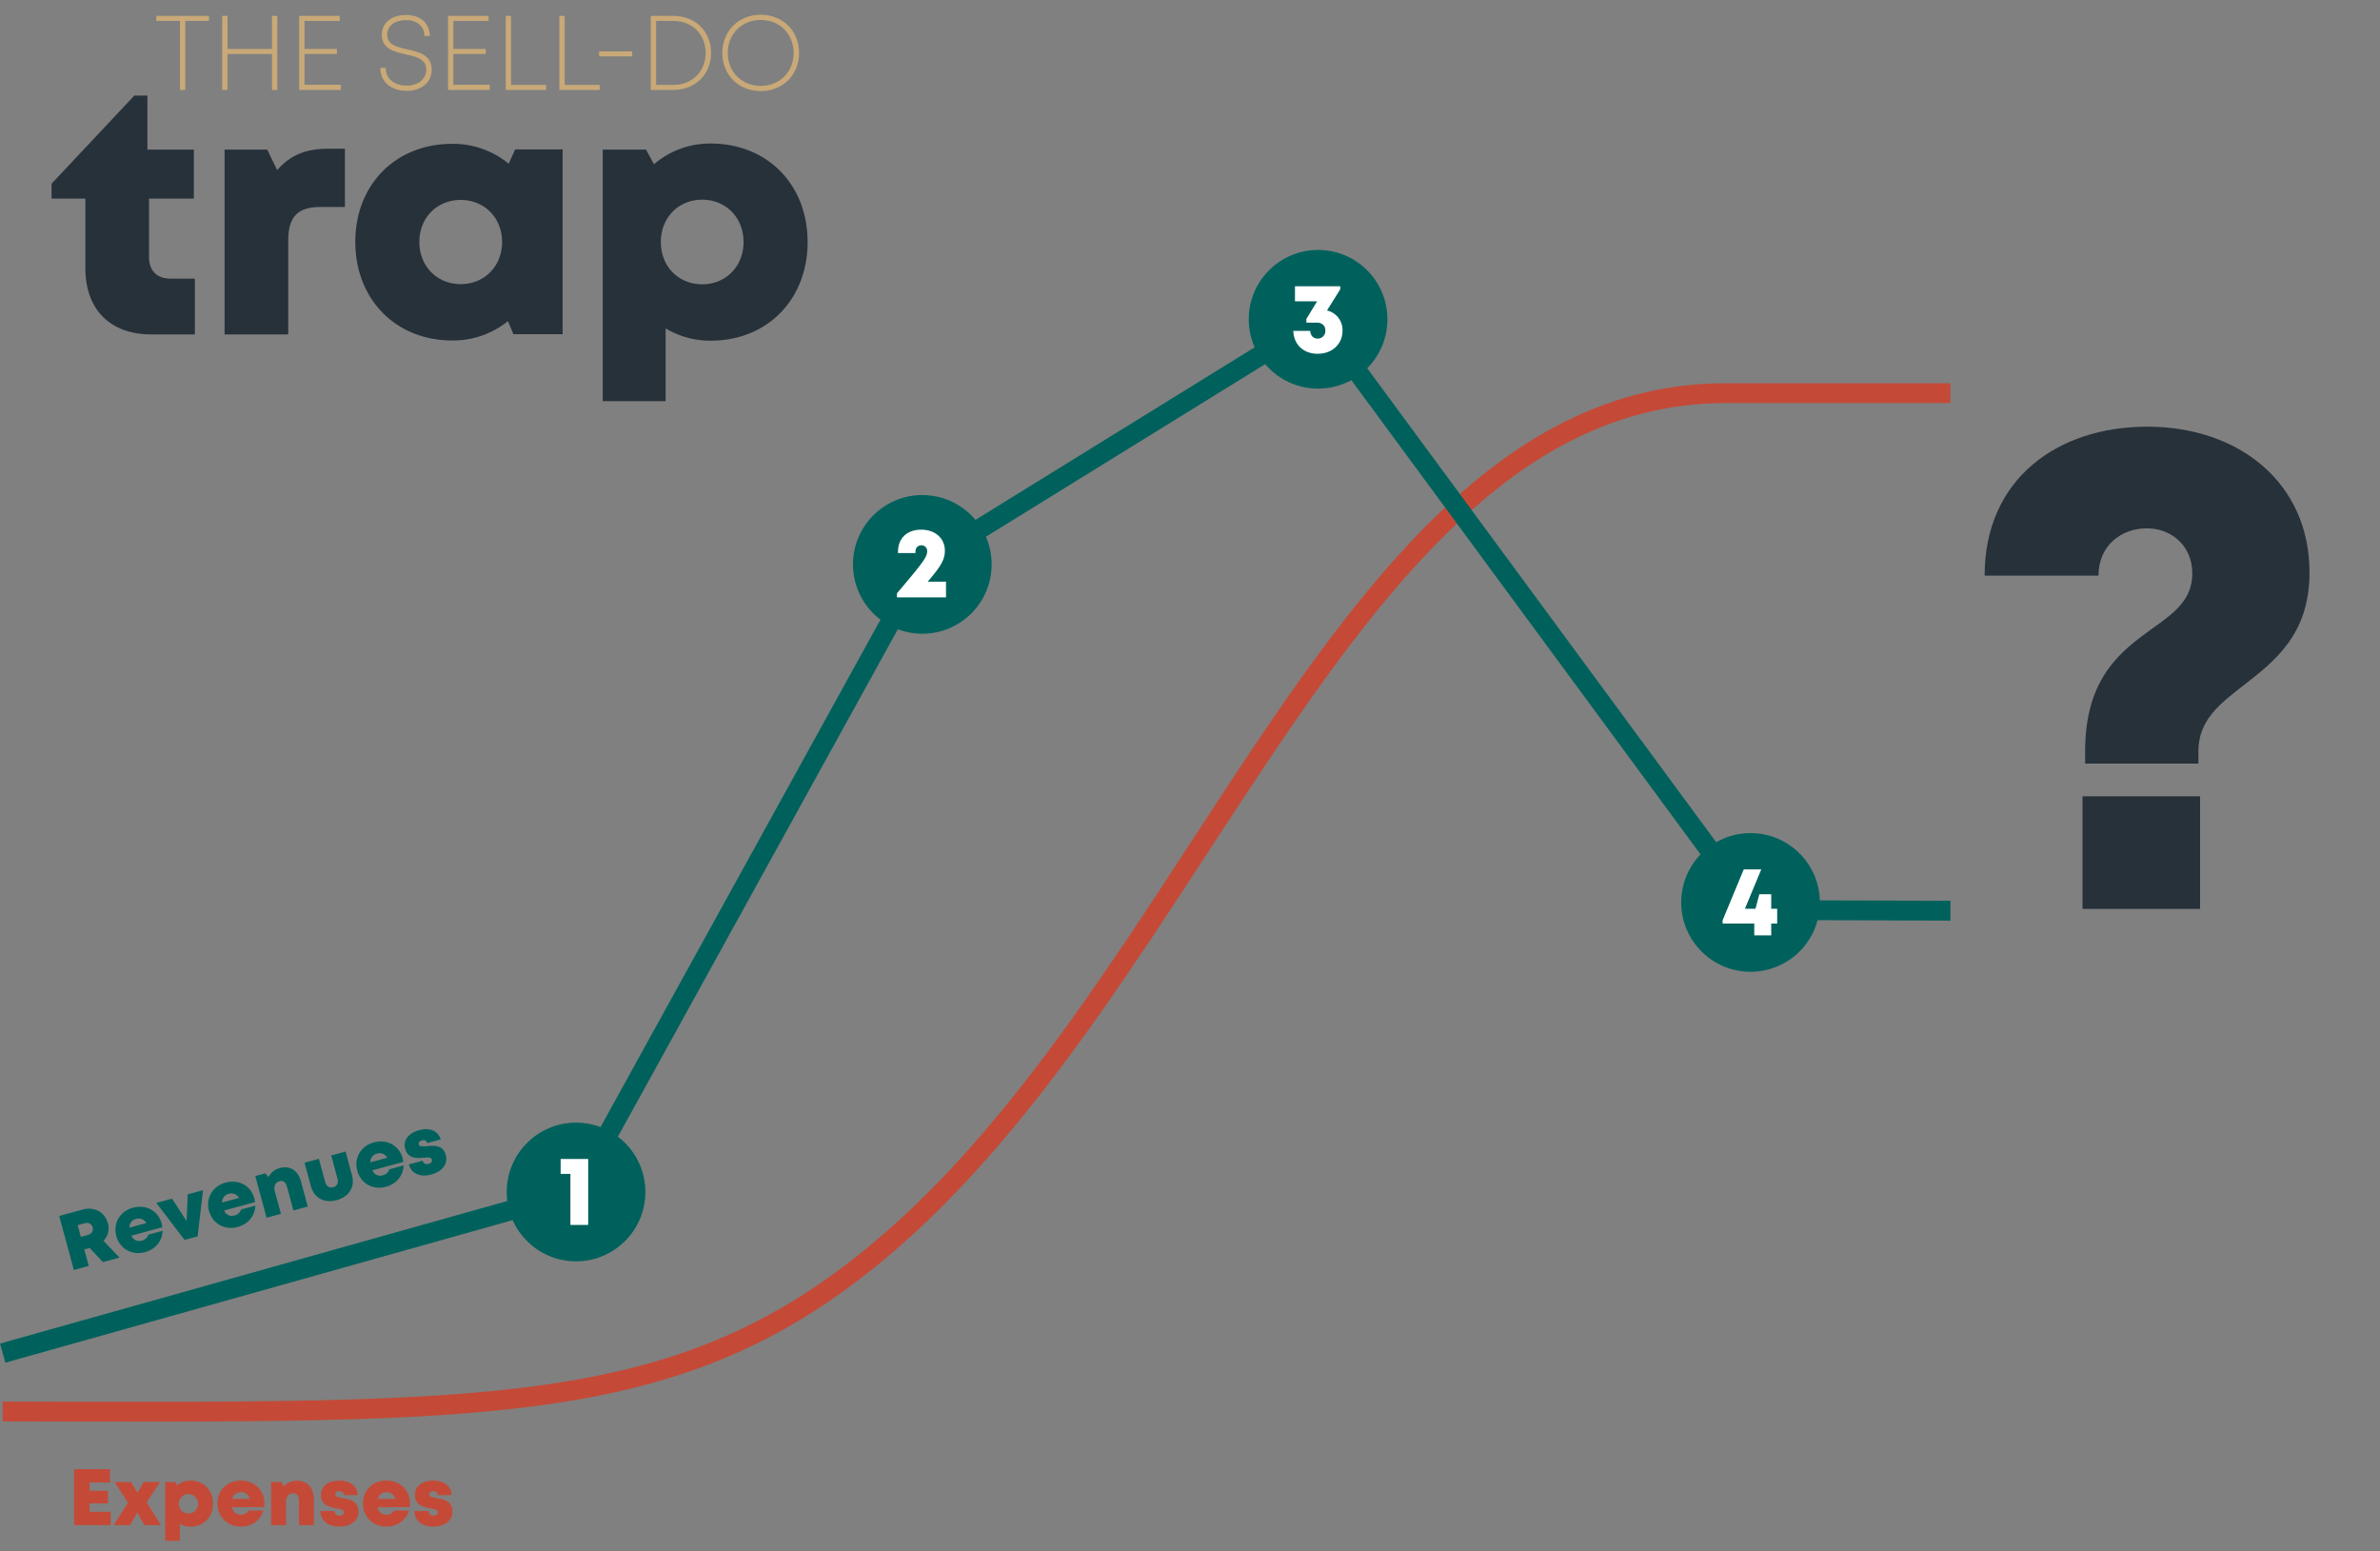 <?xml version="1.0" encoding="UTF-8"?> <svg xmlns="http://www.w3.org/2000/svg" id="bcbfa7fa-c935-4221-889e-8cd45a9eba07" data-name="Graphics" width="1439.609" height="938.295" viewBox="0 0 1439.609 938.295"><rect x="0" y="0" width="1439.609" height="938.295" fill="#808080" stroke="none"/><defs><style> .fdd3036f-6a23-41c0-b41e-4746471c8155 { fill: #27313a; } .a7002667-6173-4cca-9dbf-ffcbe9aa8591, .af9707e4-e5fd-4fb4-a5dc-1df0a1d1f21f { fill: none; stroke-width: 12px; } .af9707e4-e5fd-4fb4-a5dc-1df0a1d1f21f { stroke: #c44a37; } .a7002667-6173-4cca-9dbf-ffcbe9aa8591 { stroke: #00615c; } .a75f4be8-f6de-4af8-a751-3bb5648670da { fill: #00615c; } .bf61c7f7-fcff-45fb-823e-8f5dfef8b89f { fill: #fff; } .a515ccc3-ad05-4e35-827c-370b3e9da2de { fill: #c44a37; } .e9120c2f-0ab5-4aeb-924b-44c2848e0742 { fill: #c8a977; } </style></defs><path class="fdd3036f-6a23-41c0-b41e-4746471c8155" d="M1261.251,454.316c0-44.784,22.177-60.824,40.594-74.165,13.184-9.353,24.23-17.354,24.23-33.308,0-16.758-12.588-27.305-27.528-27.305-15.107,0-29.225,10.094-29.225,28.605h-68.864c0-58.857,44.512-90.088,98.317-90.088,55.988,0,98.194,34.371,98.194,88.117,0,37.383-20.876,53.529-39.447,67.989-14.752,11.371-27.758,21.393-27.758,40.153v7.5h-68.514Zm-1.576,27.289h71.106v68.1h-71.106Z"></path><path class="af9707e4-e5fd-4fb4-a5dc-1df0a1d1f21f" d="M1.623,853.669c294.858.614,408.562,3.684,528.849-96.075,197.791-164.036,286.09-519.813,513.441-519.813h135.863"></path><polyline class="a7002667-6173-4cca-9dbf-ffcbe9aa8591" points="1.623 818.366 348.439 720.919 557.887 341.345 797.75 193.106 1060.845 550.393 1179.775 550.796"></polyline><circle class="a75f4be8-f6de-4af8-a751-3bb5648670da" cx="348.439" cy="720.919" r="41.939"></circle><path class="bf61c7f7-fcff-45fb-823e-8f5dfef8b89f" d="M355.779,700.944v39.898H345.031V709.986h-5.915v-9.042Z"></path><circle class="a75f4be8-f6de-4af8-a751-3bb5648670da" cx="557.887" cy="341.345" r="41.939"></circle><path class="bf61c7f7-fcff-45fb-823e-8f5dfef8b89f" d="M572.223,351.807V361.27H542.548v-2.429c16.053-18.934,18.264-21.994,18.264-25.419a3.37,3.37,0,0,0-3.469-3.614c-2.239,0-3.605,1.511-3.605,3.912v.771H543.191v-.738c0-8.067,5.288-13.4,14.023-13.4,8.463,0,14.307,5.204,14.307,12.694,0,5.021-1.857,8.875-10.391,18.76Z"></path><circle class="a75f4be8-f6de-4af8-a751-3bb5648670da" cx="797.284" cy="193.106" r="41.939" transform="translate(96.973 620.324) rotate(-45)"></circle><path class="bf61c7f7-fcff-45fb-823e-8f5dfef8b89f" d="M802.67,187.788a12.072,12.072,0,0,1,9.38,12.245c0,8.114-6.289,13.925-15.043,13.925-8.574,0-14.469-5.597-14.708-13.855h10.241c.119,2.812,1.869,4.682,4.492,4.682a4.574,4.574,0,0,0,4.64-4.924c0-2.916-1.981-4.726-5.087-4.726h-6.391v-2.224l6.497-10.681H783.3v-9.095h27.378v1.833l-8.009,12.819Z"></path><circle class="a75f4be8-f6de-4af8-a751-3bb5648670da" cx="1058.866" cy="545.802" r="41.939"></circle><path class="bf61c7f7-fcff-45fb-823e-8f5dfef8b89f" d="M1074.977,558.557h-3.604v7.169H1061.12v-7.169h-19.153v-1.95l12.781-30.779h10.596l-9.882,23.79h6.382l2.34-8.787h7.188v8.787h3.604Z"></path><g><path class="a75f4be8-f6de-4af8-a751-3bb5648670da" d="M54.229,754.758l-3.264.885,2.711,10-9.004,2.441-8.86-32.68,14.164-3.841c7.046-1.91,13.437,1.439,15.288,8.27A10.845,10.845,0,0,1,62.58,750.469l9.711,10.127L62.242,763.32Zm-5.32-6.698,4.112-1.115c2.518-.682,3.555-2.591,3.001-4.634s-2.408-3.144-4.925-2.463l-4.112,1.115Z"></path><path class="a75f4be8-f6de-4af8-a751-3bb5648670da" d="M97.74,739.908a16.571,16.571,0,0,1,.444,2.347l-18.72,5.076c1.353,2.737,3.594,3.734,6.336,2.991a5.245,5.245,0,0,0,3.917-3.6l8.642-2.343c-.215,6.234-4.34,11.212-10.665,12.927-7.866,2.132-15.252-2.037-17.34-9.739-2.096-7.729,2.144-14.979,10.057-17.123,8.126-2.203,15.325,2.068,17.329,9.462Zm-19.426,2.572,10.191-2.763a5.248,5.248,0,0,0-6.25-2.469A5.055,5.055,0,0,0,78.314,742.481Z"></path><path class="a75f4be8-f6de-4af8-a751-3bb5648670da" d="M122.817,719.833l-3.3,27.958-7.866,2.133L94.546,727.498l9.514-2.579,8.813,13.639.663-16.208Z"></path><path class="a75f4be8-f6de-4af8-a751-3bb5648670da" d="M153.811,724.705a16.583,16.583,0,0,1,.444,2.348l-18.72,5.075c1.353,2.738,3.594,3.735,6.336,2.991a5.242,5.242,0,0,0,3.917-3.599l8.641-2.343c-.215,6.233-4.34,11.211-10.664,12.926-7.866,2.133-15.252-2.036-17.34-9.738-2.096-7.729,2.144-14.979,10.057-17.124,8.126-2.203,15.324,2.069,17.329,9.463Zm-19.427,2.573,10.191-2.764a5.249,5.249,0,0,0-6.25-2.469A5.058,5.058,0,0,0,134.384,727.278Z"></path><path class="a75f4be8-f6de-4af8-a751-3bb5648670da" d="M181.995,714.35l4.167,15.372-8.683,2.354-3.843-14.172c-.795-2.935-2.293-4.092-4.478-3.499-2.708.734-3.753,3.048-2.883,6.256l3.65,13.463-8.684,2.354-6.834-25.21,6.092-1.652,1.897,2.275a10.857,10.857,0,0,1,7.028-5.496C175.28,704.809,180.253,707.926,181.995,714.35Z"></path><path class="a75f4be8-f6de-4af8-a751-3bb5648670da" d="M188.093,717.58l-3.9-14.388,8.684-2.354,3.798,14.01c.722,2.66,2.577,3.838,4.896,3.209s3.292-2.602,2.577-5.235l-3.798-14.01,8.684-2.353,3.9,14.388c1.913,7.054-1.802,12.993-9.248,15.012S190.006,724.634,188.093,717.58Z"></path><path class="a75f4be8-f6de-4af8-a751-3bb5648670da" d="M243.495,700.39a16.575,16.575,0,0,1,.444,2.348l-18.72,5.075c1.353,2.737,3.595,3.734,6.336,2.991a5.244,5.244,0,0,0,3.917-3.6l8.641-2.343c-.214,6.234-4.339,11.212-10.664,12.927-7.866,2.133-15.252-2.036-17.34-9.738-2.096-7.729,2.144-14.979,10.057-17.124,8.126-2.203,15.324,2.069,17.329,9.463Zm-19.426,2.572,10.191-2.763a5.249,5.249,0,0,0-6.25-2.469A5.055,5.055,0,0,0,224.069,702.962Z"></path><path class="a75f4be8-f6de-4af8-a751-3bb5648670da" d="M260.876,710.351c-6.871,1.863-12.031-.634-13.592-6.074l8.358-2.266c.5,1.844,2.013,2.344,3.659,1.897,1.27-.345,2.299-1.318,1.946-2.621-.395-1.455-2.415-1.352-4.946-1.095-4.08.426-9.582.65-11.24-5.463-1.37-5.053,2.052-9.484,8.511-11.235,6.42-1.741,11.507.547,12.99,5.628l-8.132,2.204c-.435-1.608-1.721-2.063-3.294-1.638-1.393.378-2.141,1.321-1.824,2.489.39,1.435,2.408,1.245,4.919,1.022,4.174-.372,9.693-.98,11.426,5.413,1.429,5.269-2.082,9.922-8.783,11.738Z"></path></g><g><path class="a515ccc3-ad05-4e35-827c-370b3e9da2de" d="M66.957,914.338v8.091H44.882V888.569h21.666v8.063H54.169v4.985H65.29V909.27H54.169v5.068Z"></path><path class="a515ccc3-ad05-4e35-827c-370b3e9da2de" d="M87.337,922.429l-4.293-7.737-4.381,7.737H68.728l8.664-13.552-8.028-12.568h9.931l3.773,6.578,3.946-6.578h9.792l-8.095,12.334,8.681,13.786Z"></path><path class="a515ccc3-ad05-4e35-827c-370b3e9da2de" d="M128.88,909.369c0,8.138-5.709,13.943-13.696,13.943a12.21,12.21,0,0,1-6.367-1.734v10.283H99.922V896.309h6.118l1.127,2.075a12.102,12.102,0,0,1,8.017-2.932C123.171,895.452,128.88,901.231,128.88,909.369Zm-9.053-.001a5.848,5.848,0,1,0-5.847,5.978A5.748,5.748,0,0,0,119.828,909.368Z"></path><path class="a515ccc3-ad05-4e35-827c-370b3e9da2de" d="M159.923,909.122a16.541,16.541,0,0,1-.185,2.382H140.342c.589,2.996,2.491,4.545,5.333,4.545a5.242,5.242,0,0,0,4.722-2.449H159.35c-1.839,5.961-7.122,9.686-13.675,9.686-8.15,0-14.188-5.957-14.188-13.937,0-8.008,5.988-13.896,14.188-13.896,8.418,0,14.248,6.007,14.248,13.668Zm-19.422-2.601H151.06a5.248,5.248,0,0,0-5.386-4.019A5.056,5.056,0,0,0,140.501,906.521Z"></path><path class="a515ccc3-ad05-4e35-827c-370b3e9da2de" d="M189.835,906.502v15.927h-8.997V907.745c0-3.04-1.142-4.549-3.406-4.549-2.806,0-4.419,1.96-4.419,5.284v13.948h-8.998v-26.12h6.312l1.236,2.693a10.855,10.855,0,0,1,8.222-3.466C185.851,895.536,189.835,899.847,189.835,906.502Z"></path><path class="a515ccc3-ad05-4e35-827c-370b3e9da2de" d="M205.292,923.284c-7.119,0-11.445-3.76-11.527-9.419h8.659c0,1.91,1.33,2.789,3.036,2.789,1.316,0,2.563-.671,2.563-2.021,0-1.507-1.978-1.937-4.487-2.352-4.05-.656-9.419-1.879-9.419-8.214,0-5.235,4.462-8.616,11.154-8.616,6.651,0,10.962,3.539,11.066,8.831h-8.426c0-1.667-1.121-2.442-2.752-2.442-1.441,0-2.41.714-2.41,1.924,0,1.486,1.997,1.833,4.479,2.275,4.126.733,9.612,1.59,9.612,8.214,0,5.459-4.606,9.031-11.549,9.031Z"></path><path class="a515ccc3-ad05-4e35-827c-370b3e9da2de" d="M247.96,909.122a16.527,16.527,0,0,1-.185,2.382H228.38c.588,2.996,2.491,4.545,5.332,4.545A5.245,5.245,0,0,0,238.435,913.6h8.953c-1.839,5.961-7.123,9.686-13.676,9.686-8.15,0-14.188-5.957-14.188-13.937,0-8.008,5.989-13.896,14.188-13.896,8.419,0,14.249,6.007,14.249,13.668Zm-19.422-2.601h10.559a5.247,5.247,0,0,0-5.385-4.019A5.057,5.057,0,0,0,228.538,906.521Z"></path><path class="a515ccc3-ad05-4e35-827c-370b3e9da2de" d="M262.13,923.284c-7.119,0-11.445-3.76-11.527-9.419h8.659c0,1.91,1.33,2.789,3.036,2.789,1.316,0,2.563-.671,2.563-2.021,0-1.507-1.978-1.937-4.487-2.352-4.05-.656-9.419-1.879-9.419-8.214,0-5.235,4.462-8.616,11.154-8.616,6.651,0,10.962,3.539,11.066,8.831H264.75c0-1.667-1.121-2.442-2.752-2.442-1.441,0-2.41.714-2.41,1.924,0,1.486,1.997,1.833,4.479,2.275,4.126.733,9.612,1.59,9.612,8.214,0,5.459-4.606,9.031-11.549,9.031Z"></path></g><g><path class="e9120c2f-0ab5-4aeb-924b-44c2848e0742" d="M126.378,12.649H112.084v41.75h-3.225v-41.75H94.565V9.602h31.814Z"></path><path class="e9120c2f-0ab5-4aeb-924b-44c2848e0742" d="M167.729,9.602V54.399h-3.224V32.688h-26.9V54.399H134.38V9.602h3.225v19.98h26.9V9.602Z"></path><path class="e9120c2f-0ab5-4aeb-924b-44c2848e0742" d="M206.179,51.294v3.106H180.972V9.602h24.502V12.68H184.197V29.607H203.811V32.624H184.197v18.67Z"></path><path class="e9120c2f-0ab5-4aeb-924b-44c2848e0742" d="M230.041,41.028h3.285c0,6.58,5.137,10.747,12.671,10.747,6.854,0,11.825-3.848,11.825-9.629,0-6.506-5.975-7.825-12.393-9.271-6.945-1.562-14.453-3.279-14.453-11.786,0-7.36,5.775-12.027,14.672-12.027,8.719,0,14.277,5.011,14.277,12.722H256.73c0-5.9-4.553-9.615-11.143-9.615-6.766,0-11.387,3.429-11.387,8.802,0,6.186,5.955,7.505,12.274,8.917,7.074,1.625,14.662,3.373,14.662,12.229,0,7.888-6.391,12.825-15.109,12.825C236.451,54.941,230.041,49.477,230.041,41.028Z"></path><path class="e9120c2f-0ab5-4aeb-924b-44c2848e0742" d="M296.226,51.294v3.106H271.019V9.602h24.502V12.68H274.244V29.607h19.614V32.624H274.244v18.67Z"></path><path class="e9120c2f-0ab5-4aeb-924b-44c2848e0742" d="M330.303,51.352v3.047H305.899V9.602h3.225v41.75Z"></path><path class="e9120c2f-0ab5-4aeb-924b-44c2848e0742" d="M362.75,51.352v3.047H338.346V9.602h3.225v41.75Z"></path><path class="e9120c2f-0ab5-4aeb-924b-44c2848e0742" d="M362.401,31.044h20.007v3.047H362.401Z"></path><path class="e9120c2f-0ab5-4aeb-924b-44c2848e0742" d="M407.398,9.604c13.184,0,22.719,9.407,22.719,22.363,0,12.991-9.57,22.433-22.719,22.433H393.641V9.602h13.757Zm19.436,22.363c0-11.177-8.15-19.316-19.523-19.316H396.867V51.353H407.31C418.65,51.353,426.834,43.179,426.834,31.967Z"></path><path class="e9120c2f-0ab5-4aeb-924b-44c2848e0742" d="M460.131,55.1c-13.499,0-23.212-9.919-23.212-23.064,0-13.179,9.713-23.132,23.212-23.132s23.211,9.919,23.211,23.131c0,13.179-9.712,23.063-23.211,23.063Zm19.927-23.062c0-11.403-8.357-19.967-19.927-19.967s-19.928,8.627-19.928,19.967c0,11.305,8.357,19.898,19.928,19.898S480.058,43.405,480.058,32.037Z"></path></g><g><path class="fdd3036f-6a23-41c0-b41e-4746471c8155" d="M117.874,168.536v33.723H91.384c-24.721,0-39.744-15.111-39.744-39.951V120.129H31.179v-9l50.082-53.332h7.91V90.478h28.081v29.65h-27.11v35.573c0,8.005,4.831,12.834,12.953,12.834Z"></path><path class="fdd3036f-6a23-41c0-b41e-4746471c8155" d="M208.632,89.946V125.18H193.685c-13.631,0-19.34,5.979-19.34,20.236v56.843h-38.502V90.478h25.793l6.008,12.405c7.883-9.118,17.485-12.938,30.789-12.938Z"></path><path class="fdd3036f-6a23-41c0-b41e-4746471c8155" d="M340.318,90.36v111.78H310.553l-3.298-7.905a52.939,52.939,0,0,1-33.728,11.688c-34.18,0-58.612-24.936-58.612-59.674,0-34.619,24.433-59.259,58.612-59.259a53.029,53.029,0,0,1,34.155,12.013l3.938-8.645Zm-36.621,55.977c0-14.509-10.6-25.405-25.021-25.405-14.51,0-25.023,10.896-25.023,25.405,0,14.598,10.601,25.494,25.023,25.494S303.697,160.935,303.697,146.338Z"></path><path class="fdd3036f-6a23-41c0-b41e-4746471c8155" d="M488.501,146.368c0,34.826-24.432,59.673-58.611,59.673a52.26,52.26,0,0,1-27.25-7.424V242.624H364.578V90.478H390.76l4.823,8.88A51.785,51.785,0,0,1,429.89,86.814C464.07,86.814,488.501,111.543,488.501,146.368Zm-38.74-.002c0-14.685-10.6-25.581-25.021-25.581s-25.023,10.896-25.023,25.581,10.601,25.581,25.023,25.581C439.072,171.947,449.761,161.051,449.761,146.366Z"></path></g></svg> 
